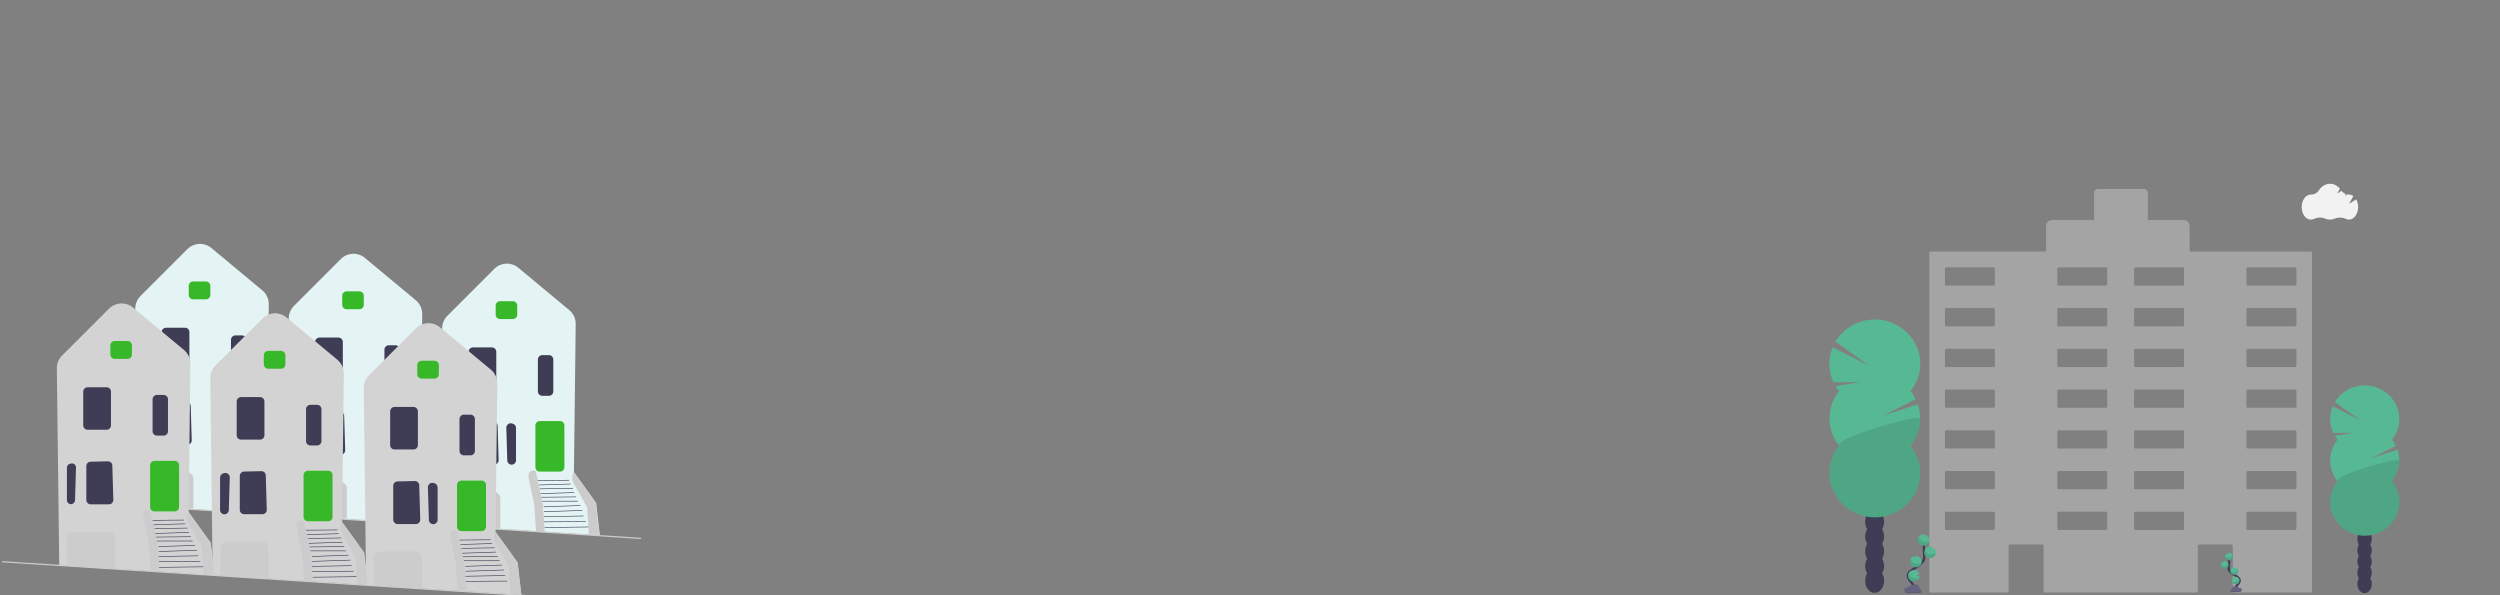 <?xml version="1.0" encoding="UTF-8" standalone="no"?><!DOCTYPE svg PUBLIC "-//W3C//DTD SVG 1.1//EN" "http://www.w3.org/Graphics/SVG/1.1/DTD/svg11.dtd"><svg width="100%" height="100%" viewBox="0 0 1046 249" version="1.1" xmlns="http://www.w3.org/2000/svg" xmlns:xlink="http://www.w3.org/1999/xlink" xml:space="preserve" xmlns:serif="http://www.serif.com/" style="fill-rule:evenodd;clip-rule:evenodd;stroke-miterlimit:10;"><rect x="0" y="0" width="1046" height="249" fill="#808080" stroke="none"/><rect id="Artboard1" x="0" y="0" width="1046" height="249" style="fill:none;"/><g><g><clipPath id="_clip1"><rect x="0" y="0" width="1046" height="249"/></clipPath><g clip-path="url(#_clip1)"><g><path d="M204.311,221.045l-18.321,-1.168l-0.988,-82.385c-0.024,-2 0.773,-3.959 2.188,-5.373l19.627,-19.628c2.748,-2.747 7.073,-2.946 10.06,-0.46l21.301,17.719c1.738,1.446 2.719,3.571 2.693,5.831l-0.732,61.959l9.258,12.857l0.019,0.028l1.569,13.595l-46.674,-2.975Z" style="fill:#e4f3f3;fill-rule:nonzero;"/><path d="M207.39,131.674l0,-3.821c0,-1.008 0.821,-1.828 1.829,-1.828l5.368,-0c1.008,-0 1.828,0.82 1.828,1.828l0,3.821c0,1.008 -0.82,1.829 -1.828,1.829l-5.368,-0c-1.008,-0 -1.829,-0.821 -1.829,-1.829Z" style="fill:#36b829;fill-rule:nonzero;"/><path d="M196.045,161.327l-0,-14.134c-0,-1.008 0.82,-1.829 1.829,-1.829l7.946,-0c1.008,-0 1.828,0.821 1.828,1.829l0,14.134c0,1.009 -0.82,1.829 -1.828,1.829l-7.946,0c-1.009,0 -1.829,-0.82 -1.829,-1.829Z" style="fill:#3f3d56;fill-rule:nonzero;"/><path d="M214.006,194.413c-0.96,-0.034 -1.735,-0.813 -1.763,-1.774l-0.402,-13.662c-0.017,-0.582 0.235,-1.124 0.693,-1.487c0.457,-0.362 1.042,-0.483 1.607,-0.333l0.401,0.107c0.799,0.213 1.358,0.94 1.358,1.767l-0,13.555c-0,0.501 -0.199,0.968 -0.559,1.315c-0.344,0.333 -0.792,0.513 -1.268,0.513c-0.022,0 -0.045,0 -0.067,-0.001Z" style="fill:#3f3d56;fill-rule:nonzero;"/><path d="M197.334,192.528l-0,-14.175c-0,-1.001 0.784,-1.804 1.785,-1.829l7.222,-0.176c1,-0.014 1.843,0.772 1.872,1.775l0.416,14.352c0.015,0.498 -0.169,0.97 -0.516,1.327c-0.348,0.358 -0.813,0.555 -1.312,0.555l-7.638,-0c-1.008,-0 -1.829,-0.821 -1.829,-1.829Z" style="fill:#3f3d56;fill-rule:nonzero;"/><path d="M240.022,202.215l5.66,10.063l0.65,11.317l4.507,0.286l-1.547,-13.408l-9.282,-12.893c-0.801,1.442 -0.797,3.197 0.012,4.635Z" style="fill:#ccc;fill-rule:nonzero;"/><path d="M246.151,220.356l0.004,0.258l-18.372,0.251l-0.004,-0.258l18.372,-0.251Z" style="fill:#3f3d56;"/><path d="M245.037,218.08l0.002,0.258l-17.42,0.137l-0.002,-0.258l17.42,-0.137Z" style="fill:#3f3d56;"/><path d="M244.133,215.755l0.005,0.258l-16.663,0.325l-0.005,-0.258l16.663,-0.325Z" style="fill:#3f3d56;"/><path d="M243.615,213.442l0.009,0.258l-16.002,0.531l-0.008,-0.258l16.001,-0.531Z" style="fill:#3f3d56;"/><path d="M242.841,211.383l0.01,0.258l-15.374,0.54l-0.01,-0.258l15.374,-0.54Z" style="fill:#3f3d56;"/><rect x="226.84" y="209.57" width="14.974" height="0.258" style="fill:#3f3d56;"/><path d="M241.04,207.761l0.002,0.258l-14.552,0.17l-0.003,-0.258l14.553,-0.17Z" style="fill:#3f3d56;"/><path d="M240.263,205.957l0.009,0.258l-14.102,0.469l-0.008,-0.258l14.101,-0.469Z" style="fill:#3f3d56;"/><path d="M239.75,204.162l0.004,0.258l-13.924,0.245l-0.005,-0.258l13.925,-0.245Z" style="fill:#3f3d56;"/><path d="M238.716,202.376l0.008,0.258l-13.333,0.416l-0.008,-0.257l13.333,-0.417Z" style="fill:#3f3d56;"/><path d="M238.203,200.803l0.003,0.258l-13.215,0.129l-0.003,-0.258l13.215,-0.129Z" style="fill:#3f3d56;"/><path d="M224.022,195.494l0,-17.487c0,-1.009 0.821,-1.829 1.829,-1.829l8.462,-0c1.008,-0 1.828,0.82 1.828,1.829l0,17.487c0,1.008 -0.82,1.828 -1.828,1.828l-8.462,-0c-1.008,-0 -1.829,-0.82 -1.829,-1.828Z" style="fill:#36b829;fill-rule:nonzero;"/><path d="M204.311,221.045l-14.979,-0.954l-0.12,-0.008l-0,-11.593c-0,-1.466 1.192,-2.659 2.658,-2.659l14.795,0c1.467,0 2.659,1.193 2.659,2.659l0,12.555l-5.013,0Z" style="fill:#ccc;fill-rule:nonzero;"/><path d="M225.054,163.777l-0,-13.361c-0,-1.009 0.82,-1.829 1.829,-1.829l2.788,0c1.009,0 1.829,0.82 1.829,1.829l0,13.361c0,1.008 -0.82,1.829 -1.829,1.829l-2.788,-0c-1.009,-0 -1.829,-0.821 -1.829,-1.829Z" style="fill:#3f3d56;fill-rule:nonzero;"/><path d="M227.89,222.334l-0.773,-11.345l-2.321,-10.831l-0.645,-2.964c-1.325,-0.901 -3.109,0.101 -3.028,1.7l0.063,1.264l2.32,10.831l0.774,11.345" style="fill:#ccc;fill-rule:nonzero;"/><path d="M140.104,216.919l-18.32,-1.168l-0.989,-82.386c-0.023,-1.999 0.774,-3.957 2.188,-5.372l19.628,-19.627c2.748,-2.748 7.072,-2.947 10.06,-0.462l21.301,17.72c1.738,1.446 2.719,3.571 2.692,5.832l-0.731,61.957l9.258,12.859l0.019,0.027l1.569,13.595l-46.675,-2.975Z" style="fill:#e4f3f3;fill-rule:nonzero;"/><path d="M143.184,127.548l0,-3.82c0,-1.008 0.821,-1.829 1.829,-1.829l5.367,0c1.009,0 1.829,0.821 1.829,1.829l-0,3.82c-0,1.008 -0.82,1.829 -1.829,1.829l-5.367,-0c-1.008,-0 -1.829,-0.821 -1.829,-1.829Z" style="fill:#36b829;fill-rule:nonzero;"/><path d="M131.839,157.202l-0,-14.135c-0,-1.008 0.82,-1.829 1.829,-1.829l7.945,0c1.008,0 1.829,0.82 1.829,1.829l0,14.135c0,1.008 -0.821,1.828 -1.829,1.828l-7.945,0c-1.009,0 -1.829,-0.82 -1.829,-1.828Z" style="fill:#3f3d56;fill-rule:nonzero;"/><path d="M125.435,189.776c-0.361,-0.348 -0.559,-0.816 -0.559,-1.316l-0,-13.555c-0,-0.827 0.558,-1.554 1.358,-1.767l0.402,-0.107c0.562,-0.15 1.149,-0.029 1.606,0.334c0.458,0.361 0.71,0.904 0.693,1.487l-0.402,13.662c-0.028,0.96 -0.803,1.739 -1.763,1.774c-0.022,0 -0.045,0 -0.067,0c-0.476,0 -0.923,-0.18 -1.268,-0.512Z" style="fill:#3f3d56;fill-rule:nonzero;"/><path d="M133.128,188.403l-0,-14.176c-0,-1.001 0.783,-1.804 1.784,-1.829l7.222,-0.176c0.016,0 0.03,-0 0.045,-0c0.983,-0 1.799,0.787 1.827,1.776l0.417,14.351c0.014,0.499 -0.169,0.97 -0.516,1.328c-0.348,0.357 -0.814,0.554 -1.312,0.554l-7.638,-0c-1.009,-0 -1.829,-0.82 -1.829,-1.828Z" style="fill:#3f3d56;fill-rule:nonzero;"/><path d="M175.815,198.089l5.661,10.063l0.65,11.317l4.507,0.287l-1.547,-13.409l-9.283,-12.893c-0.801,1.442 -0.797,3.197 0.012,4.635Z" style="fill:#ccc;fill-rule:nonzero;"/><path d="M181.945,216.23l0.003,0.258l-18.372,0.252l-0.003,-0.258l18.372,-0.252Z" style="fill:#3f3d56;"/><path d="M180.83,213.955l0.002,0.258l-17.419,0.135l-0.002,-0.257l17.419,-0.136Z" style="fill:#3f3d56;"/><path d="M179.926,211.629l0.005,0.258l-16.662,0.325l-0.006,-0.258l16.663,-0.325Z" style="fill:#3f3d56;"/><path d="M179.409,209.316l0.008,0.258l-16.001,0.532l-0.008,-0.258l16.001,-0.532Z" style="fill:#3f3d56;"/><path d="M178.635,207.257l0.009,0.258l-15.374,0.541l-0.009,-0.258l15.374,-0.541Z" style="fill:#3f3d56;"/><rect x="162.634" y="205.445" width="14.974" height="0.258" style="fill:#3f3d56;"/><path d="M176.833,203.635l0.003,0.258l-14.552,0.171l-0.004,-0.258l14.553,-0.171Z" style="fill:#3f3d56;"/><path d="M176.056,201.832l0.009,0.258l-14.101,0.468l-0.008,-0.258l14.1,-0.468Z" style="fill:#3f3d56;"/><path d="M175.543,200.037l0.005,0.257l-13.925,0.245l-0.005,-0.258l13.925,-0.244Z" style="fill:#3f3d56;"/><path d="M174.51,198.251l0.008,0.257l-13.333,0.417l-0.008,-0.258l13.333,-0.416Z" style="fill:#3f3d56;"/><path d="M173.997,196.678l0.002,0.258l-13.215,0.129l-0.003,-0.258l13.216,-0.129Z" style="fill:#3f3d56;"/><path d="M159.816,191.368l-0,-17.487c-0,-1.008 0.821,-1.829 1.829,-1.829l8.461,0c1.009,0 1.829,0.821 1.829,1.829l0,17.487c0,1.008 -0.82,1.828 -1.829,1.828l-8.461,0c-1.008,0 -1.829,-0.82 -1.829,-1.828Z" style="fill:#36b829;fill-rule:nonzero;"/><path d="M140.104,216.919l-14.978,-0.954l-0.121,-0.008l-0,-11.592c-0,-1.466 1.193,-2.659 2.659,-2.659l14.795,-0c1.466,-0 2.659,1.193 2.659,2.659l-0,12.554l-0.129,0l-4.885,-0Z" style="fill:#ccc;fill-rule:nonzero;"/><path d="M160.848,159.651l-0,-13.361c-0,-1.008 0.82,-1.828 1.828,-1.828l2.789,-0c1.008,-0 1.829,0.82 1.829,1.828l-0,13.361c-0,1.009 -0.821,1.829 -1.829,1.829l-2.789,-0c-1.008,-0 -1.828,-0.82 -1.828,-1.829Z" style="fill:#3f3d56;fill-rule:nonzero;"/><path d="M163.684,218.209l-0.774,-11.346l-2.32,-10.83l-0.645,-2.966c-1.325,-0.9 -3.109,0.102 -3.029,1.702l0.063,1.264l2.321,10.83l0.774,11.346" style="fill:#ccc;fill-rule:nonzero;"/><path d="M75.898,212.793l-18.321,-1.167l-0.988,-82.386c-0.024,-2 0.774,-3.958 2.188,-5.372l19.628,-19.628c2.748,-2.748 7.072,-2.946 10.059,-0.461l21.301,17.719c1.738,1.446 2.72,3.572 2.693,5.832l-0.732,61.958l9.259,12.858l0.019,0.027l1.569,13.595l-46.675,-2.975Z" style="fill:#e4f3f3;fill-rule:nonzero;"/><path d="M78.978,123.423l-0,-3.821c-0,-1.008 0.82,-1.829 1.829,-1.829l5.367,0c1.009,0 1.829,0.821 1.829,1.829l-0,3.821c-0,1.008 -0.82,1.828 -1.829,1.828l-5.367,-0c-1.009,-0 -1.829,-0.82 -1.829,-1.828Z" style="fill:#36b829;fill-rule:nonzero;"/><path d="M67.632,153.076l-0,-14.134c-0,-1.009 0.82,-1.829 1.829,-1.829l7.946,-0c1.008,-0 1.829,0.82 1.829,1.829l-0,14.134c-0,1.008 -0.821,1.829 -1.829,1.829l-7.946,-0c-1.009,-0 -1.829,-0.821 -1.829,-1.829Z" style="fill:#3f3d56;fill-rule:nonzero;"/><path d="M62.061,169.137l0.402,-0.107c1.099,-0.293 2.17,0.555 2.137,1.693l-0.402,13.661c-0.026,0.896 -0.744,1.617 -1.639,1.649c-0.962,0.034 -1.76,-0.737 -1.76,-1.699l-0,-13.554c-0,-0.77 0.518,-1.444 1.262,-1.643Z" style="fill:#3f3d56;fill-rule:nonzero;"/><path d="M68.921,184.277l0,-14.176c0,-1 0.784,-1.804 1.785,-1.828l7.222,-0.176c1.006,-0.016 1.843,0.772 1.872,1.775l0.417,14.351c0.013,0.499 -0.17,0.97 -0.517,1.328c-0.347,0.357 -0.813,0.554 -1.312,0.554l-7.638,0c-1.009,0 -1.829,-0.82 -1.829,-1.828Z" style="fill:#3f3d56;fill-rule:nonzero;"/><path d="M111.609,193.963l5.661,10.064l0.649,11.317l4.508,0.286l-1.548,-13.409l-9.282,-12.892c-0.802,1.442 -0.797,3.197 0.012,4.634Z" style="fill:#ccc;fill-rule:nonzero;"/><path d="M117.738,212.105l0.004,0.258l-18.372,0.251l-0.004,-0.258l18.372,-0.251Z" style="fill:#3f3d56;"/><path d="M116.624,209.829l0.002,0.258l-17.42,0.136l-0.002,-0.258l17.42,-0.136Z" style="fill:#3f3d56;"/><path d="M115.72,207.503l0.004,0.258l-16.662,0.326l-0.005,-0.258l16.663,-0.326Z" style="fill:#3f3d56;"/><path d="M115.203,205.191l0.008,0.258l-16.002,0.531l-0.008,-0.258l16.002,-0.531Z" style="fill:#3f3d56;"/><path d="M114.429,203.132l0.009,0.257l-15.374,0.541l-0.009,-0.258l15.374,-0.54Z" style="fill:#3f3d56;"/><rect x="98.428" y="201.319" width="14.974" height="0.258" style="fill:#3f3d56;"/><path d="M112.627,199.509l0.002,0.258l-14.552,0.171l-0.003,-0.258l14.553,-0.171Z" style="fill:#3f3d56;"/><path d="M111.85,197.706l0.009,0.258l-14.101,0.468l-0.009,-0.257l14.101,-0.469Z" style="fill:#3f3d56;"/><path d="M111.337,195.91l0.004,0.258l-13.924,0.245l-0.005,-0.258l13.925,-0.245Z" style="fill:#3f3d56;"/><path d="M110.303,194.124l0.008,0.258l-13.333,0.417l-0.008,-0.258l13.333,-0.417Z" style="fill:#3f3d56;"/><path d="M109.79,192.552l0.003,0.258l-13.216,0.129l-0.002,-0.258l13.215,-0.129Z" style="fill:#3f3d56;"/><path d="M95.61,187.242l-0,-17.486c-0,-1.009 0.82,-1.829 1.829,-1.829l8.461,-0c1.008,-0 1.829,0.82 1.829,1.829l-0,17.486c-0,1.008 -0.821,1.829 -1.829,1.829l-8.461,-0c-1.009,-0 -1.829,-0.821 -1.829,-1.829Z" style="fill:#36b829;fill-rule:nonzero;"/><path d="M75.898,212.793l-14.979,-0.954l-0.12,-0.008l-0,-11.592c-0,-1.466 1.193,-2.659 2.658,-2.659l14.796,-0c1.466,-0 2.659,1.193 2.659,2.659l-0,12.555l-0.129,-0l-4.885,-0.001Z" style="fill:#ccc;fill-rule:nonzero;"/><path d="M96.641,155.525l-0,-13.36c-0,-1.009 0.82,-1.829 1.829,-1.829l2.789,-0c1.008,-0 1.829,0.82 1.829,1.829l-0,13.36c-0,1.009 -0.821,1.829 -1.829,1.829l-2.789,0c-1.009,0 -1.829,-0.82 -1.829,-1.829Z" style="fill:#3f3d56;fill-rule:nonzero;"/><path d="M99.477,214.083l-0.773,-11.346l-2.321,-10.83l-0.644,-2.965c-1.325,-0.901 -3.109,0.101 -3.029,1.701l0.063,1.264l2.321,10.83l0.774,11.346" style="fill:#ccc;fill-rule:nonzero;"/><path d="M33.644,209.864l234.619,15.151l-0.033,0.515l-234.619,-15.151l0.033,-0.515Z" style="fill:#ccc;"/><g><g><clipPath id="_clip2"><rect x="659.634" y="-24.89" width="359.77" height="275.749"/></clipPath><g clip-path="url(#_clip2)"><path d="M787.484,221.379c0.553,-0.941 0.839,-2.007 0.827,-3.09c0,-2.792 -1.771,-5.056 -3.965,-5.056c-2.194,-0 -3.965,2.264 -3.965,5.056c-0.011,1.083 0.274,2.149 0.827,3.09c-1.102,1.917 -1.102,4.261 -0,6.178c-1.102,1.918 -1.102,4.262 -0,6.179c-1.102,1.918 -1.102,4.262 -0,6.179c-0.554,0.94 -0.839,2.007 -0.827,3.09c-0,2.791 1.771,5.053 3.965,5.053c2.194,-0 3.965,-2.262 3.965,-5.053c0.012,-1.082 -0.274,-2.148 -0.827,-3.087c1.102,-1.918 1.102,-4.262 0,-6.179c1.102,-1.918 1.102,-4.261 0,-6.179c1.102,-1.918 1.102,-4.262 0,-6.179l0,-0.002Z" style="fill:#3f3d56;fill-rule:nonzero;"/><ellipse cx="784.333" cy="212.11" rx="3.966" ry="5.055" style="fill:#3f3d56;"/><ellipse cx="784.333" cy="205.93" rx="3.966" ry="5.055" style="fill:#3f3d56;"/><path d="M769.483,163.651c-0.54,-0.673 -1.033,-1.381 -1.475,-2.119l10.422,-1.665l-11.272,0.081c-2.184,-4.627 -2.315,-9.932 -0.362,-14.657l15.12,7.638l-13.946,-9.981c3.385,-5.733 9.681,-9.279 16.474,-9.279c10.425,0 19.003,8.352 19.003,18.5c-0,4.164 -1.444,8.209 -4.096,11.475c0.844,1.045 1.57,2.176 2.166,3.372l-13.527,6.85l14.425,-4.714c2.055,5.917 0.901,12.461 -3.062,17.372c2.636,3.26 4.069,7.291 4.069,11.439c0,10.148 -8.577,18.498 -19,18.498c-10.423,0 -19,-8.35 -19,-18.498c-0,-4.148 1.434,-8.179 4.069,-11.439c-5.4,-6.689 -5.4,-16.184 -0,-22.873l-0.008,-0Z" style="fill:#57b894;fill-rule:nonzero;"/><path d="M803.427,175.087c0.007,4.149 -1.426,8.179 -4.064,11.437c2.636,3.26 4.069,7.291 4.069,11.439c0,10.148 -8.577,18.498 -19,18.498c-10.423,0 -19,-8.35 -19,-18.498c-0,-4.148 1.434,-8.179 4.069,-11.439c-2.564,-3.149 33.926,-13.514 33.926,-11.437Z" style="fill-opacity:0.1;fill-rule:nonzero;"/><path d="M991.725,227.878c0.422,-0.715 0.639,-1.527 0.63,-2.351c0,-2.123 -1.348,-3.843 -3.016,-3.843c-1.668,-0 -3.017,1.725 -3.017,3.843c-0.008,0.824 0.21,1.636 0.63,2.351c-0.839,1.458 -0.839,3.242 0,4.7c-0.839,1.459 -0.839,3.243 0,4.701c-0.839,1.458 -0.839,3.241 0,4.698c-0.42,0.716 -0.638,1.527 -0.63,2.35c0,2.125 1.352,3.847 3.017,3.847c1.665,-0 3.016,-1.725 3.016,-3.847c0.009,-0.823 -0.209,-1.634 -0.63,-2.35c0.84,-1.457 0.84,-3.24 0,-4.698c0.84,-1.458 0.84,-3.242 0,-4.701c0.84,-1.458 0.84,-3.242 0,-4.7Z" style="fill:#3f3d56;fill-rule:nonzero;"/><ellipse cx="989.339" cy="220.829" rx="3.016" ry="3.846" style="fill:#3f3d56;"/><ellipse cx="989.339" cy="216.128" rx="3.016" ry="3.846" style="fill:#3f3d56;"/><path d="M978.044,183.967c-0.412,-0.511 -0.788,-1.05 -1.123,-1.612l7.928,-1.269l-8.576,0.065c-1.66,-3.521 -1.759,-7.556 -0.276,-11.151l11.505,5.812l-10.609,-7.588c2.582,-4.336 7.356,-7.014 12.503,-7.014c7.929,0 14.453,6.352 14.453,14.071c0,3.151 -1.087,6.212 -3.087,8.69c0.644,0.796 1.197,1.655 1.65,2.565l-10.292,5.206l10.978,-3.592c1.567,4.501 0.688,9.481 -2.331,13.216c2.004,2.479 3.094,5.545 3.094,8.699c-0,7.719 -6.524,14.07 -14.453,14.07c-7.928,0 -14.452,-6.351 -14.452,-14.07c-0,-3.154 1.09,-6.22 3.093,-8.699c-4.109,-5.088 -4.109,-12.312 0,-17.399l-0.005,-0Z" style="fill:#57b894;fill-rule:nonzero;"/><path d="M1003.86,192.666c0.005,3.156 -1.086,6.222 -3.095,8.7c2.004,2.479 3.094,5.545 3.094,8.699c-0,7.719 -6.525,14.07 -14.453,14.07c-7.929,0 -14.453,-6.351 -14.453,-14.07c0,-3.154 1.091,-6.22 3.094,-8.699c-1.939,-2.395 25.813,-10.279 25.813,-8.7Z" style="fill-opacity:0.1;fill-rule:nonzero;"/><path d="M966.826,105.249l-50.672,-0l0,-10.671c0,-1.399 -1.182,-2.55 -2.619,-2.55l-14.881,0l0,-11.365c0,-0.881 -0.744,-1.606 -1.65,-1.606l-19.174,-0c-0.905,0.001 -1.649,0.726 -1.65,1.606l-0,11.365l-17.493,0c-1.438,0 -2.621,1.153 -2.621,2.553l-0,10.66l-48.309,0c-0.291,0.001 -0.531,0.236 -0.531,0.52l0,141.641c0,0.285 0.24,0.519 0.531,0.521l32.112,-0c0.293,-0.002 0.533,-0.236 0.534,-0.521l0,-19.064c0.001,-0.284 0.242,-0.518 0.534,-0.52l13.565,0c0.292,0.002 0.531,0.236 0.531,0.52l0,19.055c0,0.283 0.238,0.517 0.529,0.52l63.459,-0c0.292,-0.003 0.531,-0.237 0.532,-0.52l0,-19.055c0,-0.283 0.238,-0.517 0.528,-0.52l13.565,0c0.293,0 0.534,0.235 0.534,0.52l0,19.055c0.002,0.284 0.242,0.518 0.534,0.52l32.112,-0c0.292,-0.003 0.53,-0.237 0.531,-0.52l0,-141.625c0,-0.284 -0.239,-0.518 -0.531,-0.519Zm-132.172,115.962c-0.002,0.281 -0.24,0.513 -0.529,0.515l-19.839,-0c-0.289,-0 -0.528,-0.233 -0.528,-0.515l-0,-6.598c-0,-0.284 0.239,-0.517 0.531,-0.517l19.836,-0c0.291,0.003 0.529,0.236 0.529,0.519l-0,6.596Zm-0,-17.042c-0,0.283 -0.239,0.516 -0.529,0.518l-19.836,-0c-0.292,-0 -0.531,-0.234 -0.531,-0.518l-0,-6.593c-0,-0.283 0.239,-0.517 0.531,-0.517l19.836,-0c0.29,0.001 0.529,0.234 0.529,0.517l-0,6.593Zm-0,-17.037c-0,0.284 -0.239,0.517 -0.529,0.518l-19.836,0c-0.292,0 -0.531,-0.234 -0.531,-0.518l-0,-6.592c-0,-0.284 0.239,-0.517 0.531,-0.517l19.836,-0c0.291,0.002 0.529,0.236 0.529,0.519l-0,6.59Zm-0,-23.636l-0,6.597c-0,0.283 -0.239,0.515 -0.529,0.515l-19.839,0c-0.289,0 -0.528,-0.232 -0.528,-0.515l-0,-6.597c-0,-0.283 0.239,-0.515 0.528,-0.515l19.839,-0c0.29,-0 0.529,0.232 0.529,0.515Zm-0,-10.444c-0,0.284 -0.238,0.517 -0.529,0.52l-19.836,-0c-0.292,-0 -0.531,-0.234 -0.531,-0.518l-0,-6.597c-0,-0.283 0.239,-0.515 0.528,-0.515l19.839,-0c0.289,0.001 0.527,0.233 0.529,0.515l-0,6.595Zm-0,-17.037c-0.002,0.282 -0.24,0.514 -0.529,0.515l-19.839,0c-0.289,0 -0.528,-0.232 -0.528,-0.515l-0,-6.595c-0,-0.284 0.239,-0.519 0.531,-0.519l19.836,-0c0.291,0.002 0.529,0.235 0.529,0.519l-0,6.595Zm-0,-23.634l-0,6.595c-0,0.284 -0.239,0.516 -0.529,0.517l-19.836,0c-0.292,0 -0.531,-0.233 -0.531,-0.517l-0,-6.595c-0,-0.284 0.239,-0.517 0.531,-0.517l19.836,-0c0.29,0.001 0.529,0.234 0.529,0.517Zm47.019,102.232l0,6.605c0,0.283 -0.238,0.515 -0.528,0.515l-19.836,0c-0.291,0 -0.531,-0.232 -0.534,-0.515l0,-6.603c0.002,-0.284 0.242,-0.518 0.534,-0.519l19.833,-0c0.292,-0 0.531,0.233 0.531,0.517Zm0,-17.037l0,6.603c0,0.284 -0.239,0.517 -0.531,0.517l-19.833,0c-0.293,0 -0.534,-0.234 -0.534,-0.519l0,-6.598c0,-0.286 0.241,-0.52 0.534,-0.52l19.833,-0c0.292,-0 0.531,0.234 0.531,0.517Zm0,-10.436c0,0.284 -0.239,0.517 -0.531,0.517l-19.833,0c-0.292,0 -0.532,-0.233 -0.534,-0.517l0,-6.598c0.002,-0.284 0.242,-0.518 0.534,-0.519l19.833,-0c0.292,-0 0.531,0.233 0.531,0.517l0,6.6Zm0,-23.644l0,6.605c0,0.283 -0.238,0.515 -0.528,0.515l-19.838,0c-0.292,0 -0.532,-0.234 -0.532,-0.518l0,-6.6c0,-0.283 0.24,-0.517 0.532,-0.517l19.838,-0c0.29,-0 0.528,0.232 0.528,0.515Zm0,-17.039l0,6.605c0,0.284 -0.239,0.517 -0.531,0.517l-19.833,0c-0.292,-0.001 -0.532,-0.235 -0.534,-0.52l0,-6.602c0.003,-0.284 0.243,-0.515 0.534,-0.515l19.836,-0c0.29,-0 0.528,0.232 0.528,0.515Zm0,-17.037l0,6.603c0,0.283 -0.238,0.515 -0.528,0.515l-19.836,0c-0.291,0 -0.531,-0.232 -0.534,-0.515l0,-6.603c0.002,-0.285 0.242,-0.519 0.534,-0.519l19.833,-0c0.292,0 0.531,0.235 0.531,0.519Zm0,-17.039l0,6.603c0,0.283 -0.239,0.517 -0.531,0.517l-19.833,0c-0.293,0 -0.534,-0.234 -0.534,-0.52l0,-6.597c0,-0.286 0.241,-0.52 0.534,-0.52l19.833,-0c0.292,-0 0.531,0.233 0.531,0.517Zm32.141,108.845c-0.002,0.282 -0.241,0.514 -0.532,0.514l-19.844,0c-0.29,0 -0.529,-0.232 -0.531,-0.514l0,-6.611c0,-0.284 0.24,-0.518 0.531,-0.519l19.834,-0c0.292,-0 0.534,0.234 0.534,0.519l0.008,6.611Zm-0,-17.042l-0,0.003c-0,0.283 -0.241,0.517 -0.532,0.517l-19.844,-0c-0.291,-0.001 -0.531,-0.236 -0.531,-0.52l0,-6.605c0,-0.284 0.24,-0.519 0.531,-0.52l19.836,-0c0.292,-0 0.532,0.234 0.532,0.517l-0,0.003l0.008,6.605Zm-0,-17.036c-0.002,0.284 -0.243,0.517 -0.534,0.517l-19.842,-0c-0.29,-0.001 -0.529,-0.235 -0.531,-0.517l0,-6.606c0,-0.284 0.24,-0.518 0.531,-0.519l19.834,-0c0.292,-0 0.534,0.234 0.534,0.519l0.008,6.606Zm-0.008,-23.65l0.008,6.608c-0,0.284 -0.241,0.517 -0.532,0.517l-19.844,0c-0.291,0 -0.531,-0.233 -0.531,-0.517l0,-6.608c0,-0.283 0.24,-0.517 0.531,-0.517l19.836,-0c0.292,-0 0.532,0.234 0.532,0.517Zm0.008,-10.431c-0,0.285 -0.242,0.52 -0.534,0.52l-19.842,-0c-0.291,-0.002 -0.531,-0.236 -0.531,-0.52l0,-6.61c0.002,-0.284 0.241,-0.515 0.531,-0.515l19.836,-0c0.291,-0 0.53,0.231 0.532,0.515l0.008,6.61Zm-0,-17.037c-0.002,0.283 -0.241,0.515 -0.532,0.515l-19.844,0c-0.29,0 -0.529,-0.232 -0.531,-0.515l0,-6.61c0.002,-0.284 0.24,-0.517 0.531,-0.519l19.834,-0c0.292,0 0.532,0.234 0.534,0.519l0.008,6.61Zm-0,-17.041l-0,0.002c-0,0.284 -0.241,0.518 -0.532,0.518l-19.844,-0c-0.291,-0.002 -0.531,-0.236 -0.531,-0.52l0,-6.605c0,-0.285 0.24,-0.519 0.531,-0.52l19.836,-0c0.292,-0 0.532,0.233 0.532,0.517l-0,0.003l0.008,6.605Zm47.022,102.222c-0.003,0.283 -0.243,0.515 -0.534,0.515l-19.843,-0c-0.291,-0 -0.53,-0.232 -0.532,-0.515l0,-6.596c0,-0.285 0.241,-0.519 0.534,-0.519l19.839,-0c0.293,-0 0.534,0.234 0.536,0.519l-0,6.596Zm-0,-17.042c-0,0.285 -0.241,0.52 -0.534,0.52l-19.843,0c-0.291,0 -0.532,-0.234 -0.532,-0.518l0,-6.595c0,-0.283 0.241,-0.517 0.532,-0.517l19.835,-0c0.293,-0 0.534,0.234 0.534,0.52l0.008,6.59Zm-0,-17.037c-0.002,0.285 -0.242,0.518 -0.534,0.518l-19.841,0c-0.291,0 -0.532,-0.233 -0.534,-0.518l0,-6.59c0,-0.285 0.241,-0.519 0.534,-0.519l19.839,-0c0.293,-0 0.534,0.233 0.536,0.519l-0,6.59Zm-0.008,-23.634l0.008,6.593c-0,0.284 -0.24,0.517 -0.531,0.517l-19.846,0c-0.291,0 -0.532,-0.233 -0.532,-0.517l0,-6.593c0,-0.283 0.241,-0.517 0.532,-0.517l19.838,-0c0.292,-0 0.531,0.234 0.531,0.517Zm0.008,-10.446c-0.002,0.285 -0.242,0.519 -0.534,0.52l-19.841,-0c-0.293,-0 -0.534,-0.235 -0.534,-0.52l0,-6.595c0.002,-0.284 0.241,-0.515 0.532,-0.515l19.835,-0c0.291,-0 0.531,0.231 0.534,0.515l0.008,6.595Zm-0,-17.037c-0.003,0.284 -0.243,0.515 -0.534,0.515l-19.843,0c-0.291,0 -0.53,-0.231 -0.532,-0.515l0,-6.595c0.002,-0.285 0.242,-0.519 0.534,-0.519l19.833,-0c0.002,-0.001 0.004,-0.001 0.006,-0.001c0.293,-0 0.534,0.234 0.536,0.52l-0,6.595Zm-0,-17.041c-0,0.285 -0.241,0.519 -0.534,0.519l-19.843,0c-0.291,0 -0.532,-0.233 -0.532,-0.517l0,-6.595c0,-0.284 0.241,-0.517 0.532,-0.517l19.835,-0c0.293,-0 0.534,0.234 0.534,0.52l0.008,6.59Z" style="fill:#a4a4a4;fill-rule:nonzero;"/><path d="M985.844,83.42l-3.057,1.887l1.855,-3.284c-0.525,-0.409 -1.176,-0.635 -1.847,-0.643l-0.048,-0c-0.213,0.002 -0.425,-0.014 -0.636,-0.047l-1.035,0.641l0.443,-0.786c-0.733,-0.251 -1.368,-0.72 -1.812,-1.34l-1.852,1.16l1.169,-2.074c-1.084,-1.267 -2.531,-2.043 -4.153,-2.043c-1.929,0 -3.644,1.116 -4.752,2.855c-0.666,1.06 -1.869,1.691 -3.144,1.648l-0.104,0c-2.127,0 -3.851,2.351 -3.851,5.249c0,2.897 1.724,5.247 3.851,5.247c0.469,-0.002 0.93,-0.114 1.344,-0.328c1.466,-0.692 3.172,-0.724 4.665,-0.088c1.26,0.549 2.702,0.549 3.962,-0c1.481,-0.625 3.17,-0.594 4.624,0.086c0.41,0.208 0.866,0.319 1.329,0.32c2.128,0 3.854,-2.35 3.854,-5.247c0.013,-1.12 -0.264,-2.225 -0.805,-3.213Z" style="fill:#f2f2f2;fill-rule:nonzero;"/><path d="M800.5,246.584c0.521,-0.936 -0.069,-2.083 -0.76,-2.921c-0.691,-0.838 -1.506,-1.705 -1.488,-2.772c0.026,-1.53 1.693,-2.434 3.037,-3.245c0.99,-0.602 1.903,-1.317 2.72,-2.129c0.343,-0.312 0.625,-0.68 0.835,-1.088c0.276,-0.599 0.269,-1.279 0.254,-1.934c-0.06,-2.185 -0.171,-4.367 -0.335,-6.549" style="fill:none;fill-rule:nonzero;stroke:#3f3d56;stroke-width:1px;"/><path d="M807.299,225.828c-0.039,-0.812 -0.501,-1.55 -1.225,-1.957l-0.548,1.057l0.017,-1.278c-0.225,-0.065 -0.458,-0.098 -0.693,-0.098c-1.345,0 -2.452,1.078 -2.452,2.388c-0,1.309 1.107,2.387 2.452,2.387c1.345,0 2.452,-1.078 2.452,-2.387c0,-0.038 -0.001,-0.075 -0.003,-0.112Z" style="fill:#57b894;fill-rule:nonzero;"/><path d="M802.921,241.988c-0.419,0.794 -1.263,1.296 -2.181,1.296c-1.304,-0 -2.392,-1.014 -2.45,-2.282c-0.015,-0.33 0.039,-0.66 0.159,-0.968c0.365,-0.92 1.279,-1.531 2.291,-1.531c1.022,-0 1.943,0.623 2.301,1.555l-1.532,1.215l1.683,-0.379c0.001,0.38 -0.091,0.755 -0.271,1.094Z" style="fill:#57b894;fill-rule:nonzero;"/><path d="M801.714,237.35c-0.038,0.002 -0.076,0.003 -0.114,0.003c-1.302,0 -2.389,-1.01 -2.45,-2.276c-0.018,-0.374 0.055,-0.746 0.213,-1.087c0.298,-0.646 0.875,-1.131 1.574,-1.323l0,0.986l0.555,-1.07c0.037,-0.001 0.076,-0.003 0.113,-0.003c1.303,0 2.39,1.011 2.45,2.278c0.015,0.274 -0.02,0.55 -0.103,0.812c-0.307,0.961 -1.205,1.636 -2.238,1.68Z" style="fill:#57b894;fill-rule:nonzero;"/><path d="M807.669,233.495c-0.044,0.002 -0.088,0.003 -0.131,0.003c-1.346,0 -2.455,-1.079 -2.455,-2.39c0,-1.311 1.109,-2.389 2.455,-2.389c0.422,-0 0.836,0.105 1.204,0.307l-0.433,1.157l0.891,-0.835c0.478,0.426 0.763,1.019 0.792,1.649c0.012,0.221 -0.008,0.442 -0.061,0.657c-0.248,1.033 -1.174,1.786 -2.262,1.841Z" style="fill:#57b894;fill-rule:nonzero;"/><path d="M806.971,226.463c-0.567,0.062 -1.117,0.232 -1.686,0.266c-0.57,0.035 -1.192,-0.098 -1.551,-0.527c-0.168,-0.25 -0.319,-0.51 -0.453,-0.778c-0.155,-0.235 -0.367,-0.429 -0.618,-0.565c-0.175,0.336 -0.267,0.707 -0.267,1.083c0,1.31 1.107,2.387 2.453,2.387c1.151,0 2.155,-0.789 2.397,-1.885c-0.091,0.005 -0.185,0.01 -0.275,0.019Z" style="fill-opacity:0.1;fill-rule:nonzero;"/><path d="M807.669,233.495c-0.038,0.001 -0.076,0.003 -0.113,0.003c-1.347,-0 -2.455,-1.079 -2.455,-2.39c-0,-0.353 0.08,-0.701 0.235,-1.02c0.195,0.131 0.363,0.298 0.493,0.493c0.146,0.271 0.308,0.534 0.486,0.788c0.382,0.436 1.035,0.578 1.627,0.554c0.592,-0.025 1.162,-0.192 1.751,-0.247c0.081,0 0.165,0 0.254,-0.014c-0.253,1.034 -1.186,1.786 -2.278,1.833Z" style="fill-opacity:0.1;fill-rule:nonzero;"/><path d="M801.714,237.35c-0.038,0.002 -0.076,0.003 -0.114,0.003c-1.302,0 -2.389,-1.01 -2.45,-2.276c-0.018,-0.374 0.055,-0.746 0.213,-1.087c0.202,0.132 0.378,0.299 0.519,0.493c0.16,0.278 0.338,0.546 0.531,0.803c0.413,0.451 1.109,0.608 1.736,0.594c0.628,-0.015 1.192,-0.158 1.797,-0.205c-0.307,0.958 -1.202,1.63 -2.232,1.675Z" style="fill-opacity:0.1;fill-rule:nonzero;"/><path d="M802.921,241.988c-0.419,0.794 -1.263,1.296 -2.181,1.296c-1.304,-0 -2.392,-1.014 -2.45,-2.282c-0.015,-0.33 0.039,-0.66 0.159,-0.968c0.204,0.128 0.385,0.286 0.539,0.467c0.203,0.294 0.422,0.577 0.656,0.848c0.506,0.478 1.311,0.678 2.025,0.695c0.418,0.005 0.836,-0.014 1.252,-0.056Z" style="fill-opacity:0.1;fill-rule:nonzero;"/><path d="M796.802,246.186c-0,-0 1.936,-0.74 2.53,-1.141c0.595,-0.402 2.979,-0.89 3.124,-0.246c0.144,0.643 2.894,3.232 0.719,3.249c-2.177,0.018 -5.079,0.35 -5.662,0c-0.582,-0.35 -0.711,-1.862 -0.711,-1.862Z" style="fill:#656380;fill-rule:nonzero;"/><path d="M803.205,247.821c-2.184,0.018 -5.077,0.35 -5.659,0c-0.442,-0.264 -0.62,-1.207 -0.68,-1.643l-0.064,0c-0,0 0.121,1.52 0.704,1.865c0.582,0.345 3.475,0.015 5.661,0c0.63,0 0.847,-0.224 0.838,-0.547c-0.089,0.2 -0.324,0.323 -0.8,0.325Z" style="fill-opacity:0.2;fill-rule:nonzero;"/><path d="M935.574,246.718c-0.349,-0.629 0.048,-1.4 0.507,-1.972c0.458,-0.571 1.012,-1.145 0.997,-1.862c-0.015,-1.027 -1.137,-1.634 -2.024,-2.178c-0.664,-0.405 -1.277,-0.885 -1.825,-1.429c-0.231,-0.212 -0.421,-0.462 -0.562,-0.739c-0.154,-0.416 -0.212,-0.86 -0.17,-1.301c0.041,-1.466 0.116,-2.932 0.226,-4.395" style="fill:none;fill-rule:nonzero;stroke:#3f3d56;stroke-width:1px;"/><path d="M931.009,232.773c0.027,-0.545 0.337,-1.041 0.823,-1.313l0.369,0.709l-0.012,-0.86c0.176,-0.05 0.36,-0.071 0.543,-0.061c0.874,0.04 1.57,0.751 1.57,1.602c0,0.88 -0.744,1.604 -1.647,1.604c-0.904,0 -1.647,-0.724 -1.647,-1.604c-0,-0.026 0,-0.051 0.001,-0.077Z" style="fill:#57b894;fill-rule:nonzero;"/><path d="M933.947,243.631c0.282,0.531 0.848,0.866 1.462,0.866c0.902,0 1.645,-0.722 1.645,-1.601c0,-0.878 -0.743,-1.602 -1.645,-1.602c-0.686,0 -1.304,0.419 -1.543,1.045l1.03,0.814l-1.133,-0.247c0.002,0.252 0.065,0.501 0.184,0.725Z" style="fill:#57b894;fill-rule:nonzero;"/><path d="M934.77,240.517c0.026,0 0.052,0.001 0.078,0.001c0.874,0 1.603,-0.678 1.643,-1.529c0.014,-0.254 -0.034,-0.508 -0.142,-0.739c-0.2,-0.434 -0.588,-0.76 -1.058,-0.887l-0,0.66l-0.374,-0.719c-0.903,-0.04 -1.681,0.649 -1.724,1.527c-0.007,0.185 0.017,0.37 0.071,0.547c0.202,0.651 0.808,1.109 1.506,1.139Z" style="fill:#57b894;fill-rule:nonzero;"/><path d="M930.761,237.927c0.026,0.001 0.052,0.002 0.078,0.002c0.904,0 1.647,-0.724 1.647,-1.604c0,-0.88 -0.743,-1.604 -1.647,-1.604c-0.282,0 -0.56,0.071 -0.807,0.205l0.291,0.776l-0.597,-0.559c-0.321,0.286 -0.511,0.683 -0.531,1.106c-0.009,0.149 0.005,0.299 0.04,0.444c0.168,0.694 0.794,1.2 1.526,1.234Z" style="fill:#57b894;fill-rule:nonzero;"/><path d="M931.227,233.207c0.379,0.039 0.759,0.155 1.131,0.177c0.388,0.048 0.777,-0.088 1.045,-0.364c0.112,-0.169 0.215,-0.343 0.307,-0.523c0.103,-0.157 0.245,-0.288 0.412,-0.379c0.131,0.247 0.192,0.523 0.177,0.8c-0.044,0.848 -0.773,1.523 -1.645,1.523c-0.771,0 -1.444,-0.526 -1.609,-1.259c0.063,0.012 0.124,0.017 0.182,0.025Z" style="fill-opacity:0.1;fill-rule:nonzero;"/><path d="M930.761,237.927c0.027,0.001 0.054,0.002 0.081,0.002c0.902,0 1.645,-0.723 1.645,-1.601c-0,-0.238 -0.055,-0.473 -0.159,-0.687c-0.136,0.088 -0.252,0.202 -0.342,0.335c-0.097,0.183 -0.206,0.36 -0.326,0.53c-0.287,0.277 -0.689,0.414 -1.091,0.372c-0.398,-0.018 -0.782,-0.129 -1.177,-0.163l-0.167,0c0.178,0.69 0.807,1.185 1.536,1.212Z" style="fill-opacity:0.1;fill-rule:nonzero;"/><path d="M934.77,240.517c0.026,0 0.052,0.001 0.078,0.001c0.874,0 1.603,-0.678 1.643,-1.529c0.014,-0.254 -0.034,-0.508 -0.142,-0.739c-0.135,0.087 -0.253,0.197 -0.347,0.325c-0.108,0.188 -0.228,0.369 -0.359,0.542c-0.313,0.286 -0.736,0.431 -1.164,0.397c-0.41,-0 -0.803,-0.106 -1.208,-0.136c0.202,0.649 0.804,1.106 1.499,1.139Z" style="fill-opacity:0.1;fill-rule:nonzero;"/><path d="M933.947,243.631c0.285,0.526 0.848,0.858 1.459,0.858c0.903,-0 1.647,-0.724 1.647,-1.604c0,-0.192 -0.035,-0.383 -0.104,-0.562c-0.136,0.085 -0.258,0.191 -0.362,0.312c-0.136,0.198 -0.283,0.388 -0.44,0.569c-0.382,0.312 -0.867,0.478 -1.364,0.469c-0.28,0 -0.558,-0.014 -0.836,-0.042Z" style="fill-opacity:0.1;fill-rule:nonzero;"/><path d="M938.059,246.279c0,0 -1.3,-0.325 -1.692,-0.596c-0.393,-0.271 -2,-0.596 -2.096,-0.16c-0.096,0.436 -1.953,2.166 -0.486,2.178c1.468,0.012 3.409,0.064 3.796,-0.168c0.388,-0.232 0.478,-1.254 0.478,-1.254Z" style="fill:#656380;fill-rule:nonzero;"/><path d="M933.757,247.555c1.468,0 3.412,0.065 3.796,-0.167c0.299,-0.175 0.418,-0.811 0.456,-1.102l0.05,0c0,0 -0.083,1.023 -0.472,1.255c-0.39,0.231 -2.334,0.177 -3.796,0.167c-0.425,0 -0.57,-0.151 -0.562,-0.367c0.053,0.123 0.215,0.214 0.528,0.214Z" style="fill-opacity:0.2;fill-rule:nonzero;"/></g></g></g></g><g><path d="M171.508,245.954l-18.322,-1.168l-0.988,-82.386c-0.024,-2 0.773,-3.958 2.188,-5.372l19.628,-19.628c2.747,-2.747 7.072,-2.946 10.06,-0.461l21.301,17.72c1.737,1.446 2.719,3.571 2.692,5.831l-0.732,61.958l9.258,12.858l0.02,0.028l1.569,13.595l-46.674,-2.975Z" style="fill:#d3d3d3;fill-rule:nonzero;"/><path d="M174.587,156.583l0,-3.821c0,-1.008 0.82,-1.828 1.828,-1.828l5.368,0c1.008,0 1.829,0.82 1.829,1.828l-0,3.821c-0,1.008 -0.821,1.828 -1.829,1.828l-5.368,0c-1.008,0 -1.828,-0.82 -1.828,-1.828Z" style="fill:#36b829;fill-rule:nonzero;"/><path d="M163.241,186.236l-0,-14.134c-0,-1.009 0.821,-1.829 1.829,-1.829l7.946,-0c1.008,-0 1.828,0.82 1.828,1.829l0,14.134c0,1.009 -0.82,1.829 -1.828,1.829l-7.946,0c-1.008,0 -1.829,-0.82 -1.829,-1.829Z" style="fill:#3f3d56;fill-rule:nonzero;"/><path d="M181.203,219.323c-0.961,-0.035 -1.736,-0.814 -1.764,-1.774l-0.401,-13.663c-0.018,-0.582 0.235,-1.125 0.692,-1.487c0.457,-0.362 1.043,-0.483 1.607,-0.333l0.401,0.107c0.8,0.213 1.358,0.939 1.358,1.767l0,13.555c0,0.5 -0.198,0.968 -0.559,1.316c-0.344,0.332 -0.792,0.512 -1.268,0.512c-0.022,0 -0.044,0 -0.066,-0Z" style="fill:#3f3d56;fill-rule:nonzero;"/><path d="M164.531,217.437l-0,-14.176c-0,-1 0.783,-1.803 1.784,-1.828l7.222,-0.176c1.001,-0.014 1.843,0.772 1.872,1.775l0.416,14.352c0.015,0.499 -0.168,0.97 -0.516,1.327c-0.347,0.358 -0.813,0.555 -1.311,0.555l-7.639,-0c-1.008,-0 -1.828,-0.821 -1.828,-1.829Z" style="fill:#3f3d56;fill-rule:nonzero;"/><path d="M207.218,227.123l5.661,10.064l0.65,11.317l4.507,0.287l-1.547,-13.409l-9.283,-12.893c-0.801,1.442 -0.797,3.197 0.012,4.634Z" style="fill:#ccc;fill-rule:nonzero;"/><path d="M212.233,242.989l0.002,0.258l-17.419,0.136l-0.002,-0.257l17.419,-0.137Z" style="fill:#3f3d56;"/><path d="M211.329,240.664l0.005,0.258l-16.663,0.325l-0.005,-0.258l16.663,-0.325Z" style="fill:#3f3d56;"/><path d="M210.811,238.351l0.009,0.258l-16.001,0.531l-0.009,-0.258l16.001,-0.531Z" style="fill:#3f3d56;"/><path d="M210.038,236.292l0.009,0.258l-15.374,0.54l-0.009,-0.258l15.374,-0.54Z" style="fill:#3f3d56;"/><rect x="194.036" y="234.48" width="14.974" height="0.258" style="fill:#3f3d56;"/><path d="M208.236,232.67l0.003,0.258l-14.552,0.17l-0.004,-0.258l14.553,-0.17Z" style="fill:#3f3d56;"/><path d="M207.459,230.867l0.009,0.258l-14.101,0.468l-0.009,-0.258l14.101,-0.468Z" style="fill:#3f3d56;"/><path d="M206.946,229.071l0.004,0.258l-13.924,0.244l-0.005,-0.257l13.925,-0.245Z" style="fill:#3f3d56;"/><path d="M205.913,227.285l0.008,0.258l-13.333,0.416l-0.008,-0.258l13.333,-0.416Z" style="fill:#3f3d56;"/><path d="M205.399,225.712l0.003,0.258l-13.215,0.129l-0.003,-0.258l13.215,-0.129Z" style="fill:#3f3d56;"/><path d="M191.219,220.403l-0,-17.487c-0,-1.009 0.82,-1.829 1.829,-1.829l8.461,0c1.009,0 1.829,0.82 1.829,1.829l0,17.487c0,1.008 -0.82,1.828 -1.829,1.828l-8.461,0c-1.009,0 -1.829,-0.82 -1.829,-1.828Z" style="fill:#36b829;fill-rule:nonzero;"/><path d="M171.508,245.954l-14.979,-0.954l-0.121,-0.008l-0,-11.593c-0,-1.465 1.192,-2.659 2.659,-2.659l14.795,0c1.466,0 2.659,1.194 2.659,2.659l-0,12.555l-0.129,0l-4.884,-0Z" style="fill:#ccc;fill-rule:nonzero;"/><path d="M192.25,188.686l-0,-13.361c-0,-1.008 0.821,-1.829 1.829,-1.829l2.789,0c1.008,0 1.829,0.821 1.829,1.829l-0,13.361c-0,1.008 -0.821,1.829 -1.829,1.829l-2.789,-0c-1.008,-0 -1.829,-0.821 -1.829,-1.829Z" style="fill:#3f3d56;fill-rule:nonzero;"/><path d="M195.087,247.243l-0.774,-11.345l-2.32,-10.831l-0.645,-2.965c-1.325,-0.9 -3.109,0.101 -3.029,1.701l0.063,1.264l2.321,10.831l0.774,11.345" style="fill:#ccc;fill-rule:nonzero;"/><path d="M107.301,241.828l-18.321,-1.168l-0.989,-82.386c-0.023,-1.999 0.774,-3.957 2.188,-5.371l19.629,-19.628c2.747,-2.748 7.072,-2.947 10.059,-0.461l21.301,17.719c1.738,1.446 2.719,3.571 2.693,5.832l-0.732,61.957l9.258,12.859l0.02,0.027l1.568,13.595l-46.674,-2.975Z" style="fill:#d3d3d3;fill-rule:nonzero;"/><path d="M110.38,152.457l0,-3.82c0,-1.008 0.821,-1.829 1.829,-1.829l5.368,-0c1.008,-0 1.829,0.821 1.829,1.829l-0,3.82c-0,1.009 -0.821,1.829 -1.829,1.829l-5.368,-0c-1.008,-0 -1.829,-0.82 -1.829,-1.829Z" style="fill:#36b829;fill-rule:nonzero;"/><path d="M99.035,182.111l-0,-14.135c-0,-1.008 0.82,-1.829 1.829,-1.829l7.945,0c1.009,0 1.829,0.821 1.829,1.829l0,14.135c0,1.008 -0.82,1.829 -1.829,1.829l-7.945,-0c-1.009,-0 -1.829,-0.821 -1.829,-1.829Z" style="fill:#3f3d56;fill-rule:nonzero;"/><path d="M92.631,214.684c-0.36,-0.347 -0.558,-0.815 -0.558,-1.315l-0,-13.555c-0,-0.827 0.558,-1.553 1.357,-1.766l0.402,-0.108c0.563,-0.15 1.149,-0.029 1.606,0.333c0.458,0.363 0.711,0.905 0.694,1.488l-0.403,13.661c-0.028,0.961 -0.802,1.741 -1.762,1.774c-0.023,0.002 -0.045,0.002 -0.067,0.002c-0.476,-0 -0.924,-0.181 -1.269,-0.514Z" style="fill:#3f3d56;fill-rule:nonzero;"/><path d="M100.324,213.312l0,-14.176c0,-1.001 0.784,-1.804 1.785,-1.829l7.222,-0.176c0.015,0 0.029,-0 0.045,-0c0.983,-0 1.798,0.788 1.827,1.776l0.416,14.351c0.014,0.499 -0.169,0.97 -0.516,1.328c-0.348,0.357 -0.813,0.554 -1.312,0.554l-7.638,0c-1.009,0 -1.829,-0.82 -1.829,-1.828Z" style="fill:#3f3d56;fill-rule:nonzero;"/><path d="M143.012,222.998l5.661,10.063l0.649,11.318l4.507,0.286l-1.547,-13.409l-9.282,-12.893c-0.802,1.442 -0.797,3.197 0.012,4.635Z" style="fill:#ccc;fill-rule:nonzero;"/><path d="M149.141,241.139l0.004,0.258l-18.373,0.252l-0.003,-0.258l18.372,-0.252Z" style="fill:#3f3d56;"/><path d="M148.026,238.864l0.003,0.258l-17.42,0.135l-0.002,-0.258l17.419,-0.135Z" style="fill:#3f3d56;"/><path d="M147.123,236.538l0.004,0.258l-16.662,0.326l-0.005,-0.258l16.663,-0.326Z" style="fill:#3f3d56;"/><path d="M146.605,234.226l0.009,0.258l-16.002,0.531l-0.008,-0.258l16.001,-0.531Z" style="fill:#3f3d56;"/><path d="M145.831,232.166l0.01,0.258l-15.374,0.541l-0.009,-0.258l15.373,-0.541Z" style="fill:#3f3d56;"/><rect x="129.83" y="230.354" width="14.974" height="0.258" style="fill:#3f3d56;"/><path d="M144.029,228.544l0.003,0.258l-14.552,0.171l-0.003,-0.258l14.552,-0.171Z" style="fill:#3f3d56;"/><path d="M143.253,226.741l0.009,0.258l-14.102,0.468l-0.008,-0.258l14.101,-0.468Z" style="fill:#3f3d56;"/><path d="M142.739,224.945l0.005,0.258l-13.924,0.245l-0.005,-0.258l13.924,-0.245Z" style="fill:#3f3d56;"/><path d="M141.706,223.159l0.008,0.258l-13.333,0.417l-0.008,-0.258l13.333,-0.417Z" style="fill:#3f3d56;"/><path d="M141.193,221.587l0.003,0.258l-13.216,0.129l-0.002,-0.258l13.215,-0.129Z" style="fill:#3f3d56;"/><path d="M127.013,216.277l-0,-17.487c-0,-1.008 0.82,-1.829 1.828,-1.829l8.462,0c1.008,0 1.828,0.821 1.828,1.829l0,17.487c0,1.008 -0.82,1.828 -1.828,1.828l-8.462,0c-1.008,0 -1.828,-0.82 -1.828,-1.828Z" style="fill:#36b829;fill-rule:nonzero;"/><path d="M107.301,241.828l-14.979,-0.954l-0.12,-0.008l-0,-11.592c-0,-1.467 1.192,-2.659 2.658,-2.659l14.795,-0c1.467,-0 2.66,1.192 2.66,2.659l-0,12.555l-0.129,-0l-4.885,-0.001Z" style="fill:#ccc;fill-rule:nonzero;"/><path d="M128.044,184.56l-0,-13.36c-0,-1.009 0.82,-1.829 1.829,-1.829l2.789,-0c1.008,-0 1.828,0.82 1.828,1.829l-0,13.36c-0,1.009 -0.82,1.829 -1.828,1.829l-2.789,0c-1.009,0 -1.829,-0.82 -1.829,-1.829Z" style="fill:#3f3d56;fill-rule:nonzero;"/><path d="M130.88,243.118l-0.773,-11.346l-2.321,-10.83l-0.644,-2.966c-1.325,-0.9 -3.109,0.102 -3.029,1.702l0.063,1.264l2.321,10.83l0.773,11.346" style="fill:#ccc;fill-rule:nonzero;"/><path d="M43.095,237.702l-18.321,-1.167l-0.989,-82.386c-0.023,-2 0.774,-3.958 2.188,-5.372l19.628,-19.628c2.748,-2.748 7.072,-2.946 10.06,-0.461l21.301,17.72c1.738,1.445 2.719,3.57 2.692,5.83l-0.731,61.959l9.258,12.858l0.019,0.027l1.569,13.596l-46.674,-2.976Z" style="fill:#d3d3d3;fill-rule:nonzero;"/><path d="M46.174,148.331l0,-3.82c0,-1.008 0.821,-1.829 1.829,-1.829l5.368,0c1.008,0 1.828,0.821 1.828,1.829l-0,3.82c-0,1.009 -0.82,1.829 -1.828,1.829l-5.368,0c-1.008,0 -1.829,-0.82 -1.829,-1.829Z" style="fill:#36b829;fill-rule:nonzero;"/><path d="M34.828,177.985l0,-14.134c0,-1.009 0.821,-1.829 1.829,-1.829l7.946,-0c1.008,-0 1.829,0.82 1.829,1.829l-0,14.134c-0,1.008 -0.821,1.829 -1.829,1.829l-7.946,0c-1.008,0 -1.829,-0.821 -1.829,-1.829Z" style="fill:#3f3d56;fill-rule:nonzero;"/><path d="M29.257,194.046l0.402,-0.107c1.099,-0.293 2.171,0.555 2.137,1.692l-0.402,13.662c-0.026,0.896 -0.743,1.617 -1.639,1.649c-0.962,0.034 -1.76,-0.737 -1.76,-1.699l0,-13.554c0,-0.77 0.518,-1.444 1.262,-1.643Z" style="fill:#3f3d56;fill-rule:nonzero;"/><path d="M36.118,209.185l-0,-14.175c-0,-1.001 0.783,-1.804 1.784,-1.828l7.222,-0.176c1.006,-0.016 1.844,0.772 1.873,1.775l0.416,14.352c0.014,0.498 -0.169,0.969 -0.517,1.327c-0.347,0.357 -0.813,0.554 -1.312,0.554l-7.638,0c-1.008,0 -1.828,-0.82 -1.828,-1.829Z" style="fill:#3f3d56;fill-rule:nonzero;"/><path d="M78.806,218.872l5.66,10.064l0.649,11.317l4.508,0.286l-1.547,-13.408l-9.283,-12.893c-0.801,1.442 -0.796,3.196 0.013,4.634Z" style="fill:#ccc;fill-rule:nonzero;"/><path d="M84.935,237.014l0.003,0.258l-18.372,0.251l-0.003,-0.258l18.372,-0.251Z" style="fill:#3f3d56;"/><path d="M83.82,234.738l0.002,0.258l-17.419,0.136l-0.002,-0.258l17.419,-0.136Z" style="fill:#3f3d56;"/><path d="M82.916,232.413l0.005,0.257l-16.662,0.326l-0.006,-0.258l16.663,-0.325Z" style="fill:#3f3d56;"/><path d="M82.399,230.1l0.008,0.257l-16.001,0.532l-0.008,-0.258l16.001,-0.531Z" style="fill:#3f3d56;"/><path d="M81.625,228.04l0.009,0.258l-15.374,0.541l-0.009,-0.258l15.374,-0.541Z" style="fill:#3f3d56;"/><rect x="65.624" y="226.228" width="14.974" height="0.258" style="fill:#3f3d56;"/><path d="M79.823,224.419l0.003,0.258l-14.553,0.17l-0.002,-0.258l14.552,-0.17Z" style="fill:#3f3d56;"/><path d="M79.046,222.615l0.009,0.258l-14.101,0.468l-0.008,-0.258l14.1,-0.468Z" style="fill:#3f3d56;"/><path d="M78.533,220.82l0.005,0.257l-13.925,0.245l-0.005,-0.258l13.925,-0.244Z" style="fill:#3f3d56;"/><path d="M77.5,219.034l0.008,0.257l-13.333,0.417l-0.008,-0.258l13.333,-0.416Z" style="fill:#3f3d56;"/><path d="M76.987,217.461l0.002,0.258l-13.215,0.129l-0.002,-0.258l13.215,-0.129Z" style="fill:#3f3d56;"/><path d="M62.806,212.151l-0,-17.487c-0,-1.008 0.82,-1.828 1.829,-1.828l8.461,-0c1.008,-0 1.829,0.82 1.829,1.828l0,17.487c0,1.009 -0.821,1.829 -1.829,1.829l-8.461,-0c-1.009,-0 -1.829,-0.82 -1.829,-1.829Z" style="fill:#36b829;fill-rule:nonzero;"/><path d="M43.095,237.702l-14.98,-0.954l-0.12,-0.007l0,-11.593c0,-1.466 1.193,-2.659 2.659,-2.659l14.795,0c1.466,0 2.659,1.193 2.659,2.659l-0,12.555l-0.129,-0l-4.884,-0.001Z" style="fill:#ccc;fill-rule:nonzero;"/><path d="M63.837,180.434l0,-13.361c0,-1.008 0.821,-1.828 1.829,-1.828l2.789,0c1.009,0 1.829,0.82 1.829,1.828l-0,13.361c-0,1.009 -0.82,1.829 -1.829,1.829l-2.789,0c-1.008,0 -1.829,-0.82 -1.829,-1.829Z" style="fill:#3f3d56;fill-rule:nonzero;"/><path d="M66.673,238.992l-0.773,-11.346l-2.32,-10.83l-0.645,-2.965c-1.325,-0.901 -3.108,0.101 -3.028,1.701l0.062,1.264l2.321,10.83l0.774,11.346" style="fill:#ccc;fill-rule:nonzero;"/><path d="M0.841,234.773l234.618,15.151l-0.033,0.515l-234.619,-15.151l0.034,-0.515Z" style="fill:#ccc;"/></g></g></g></g></svg>